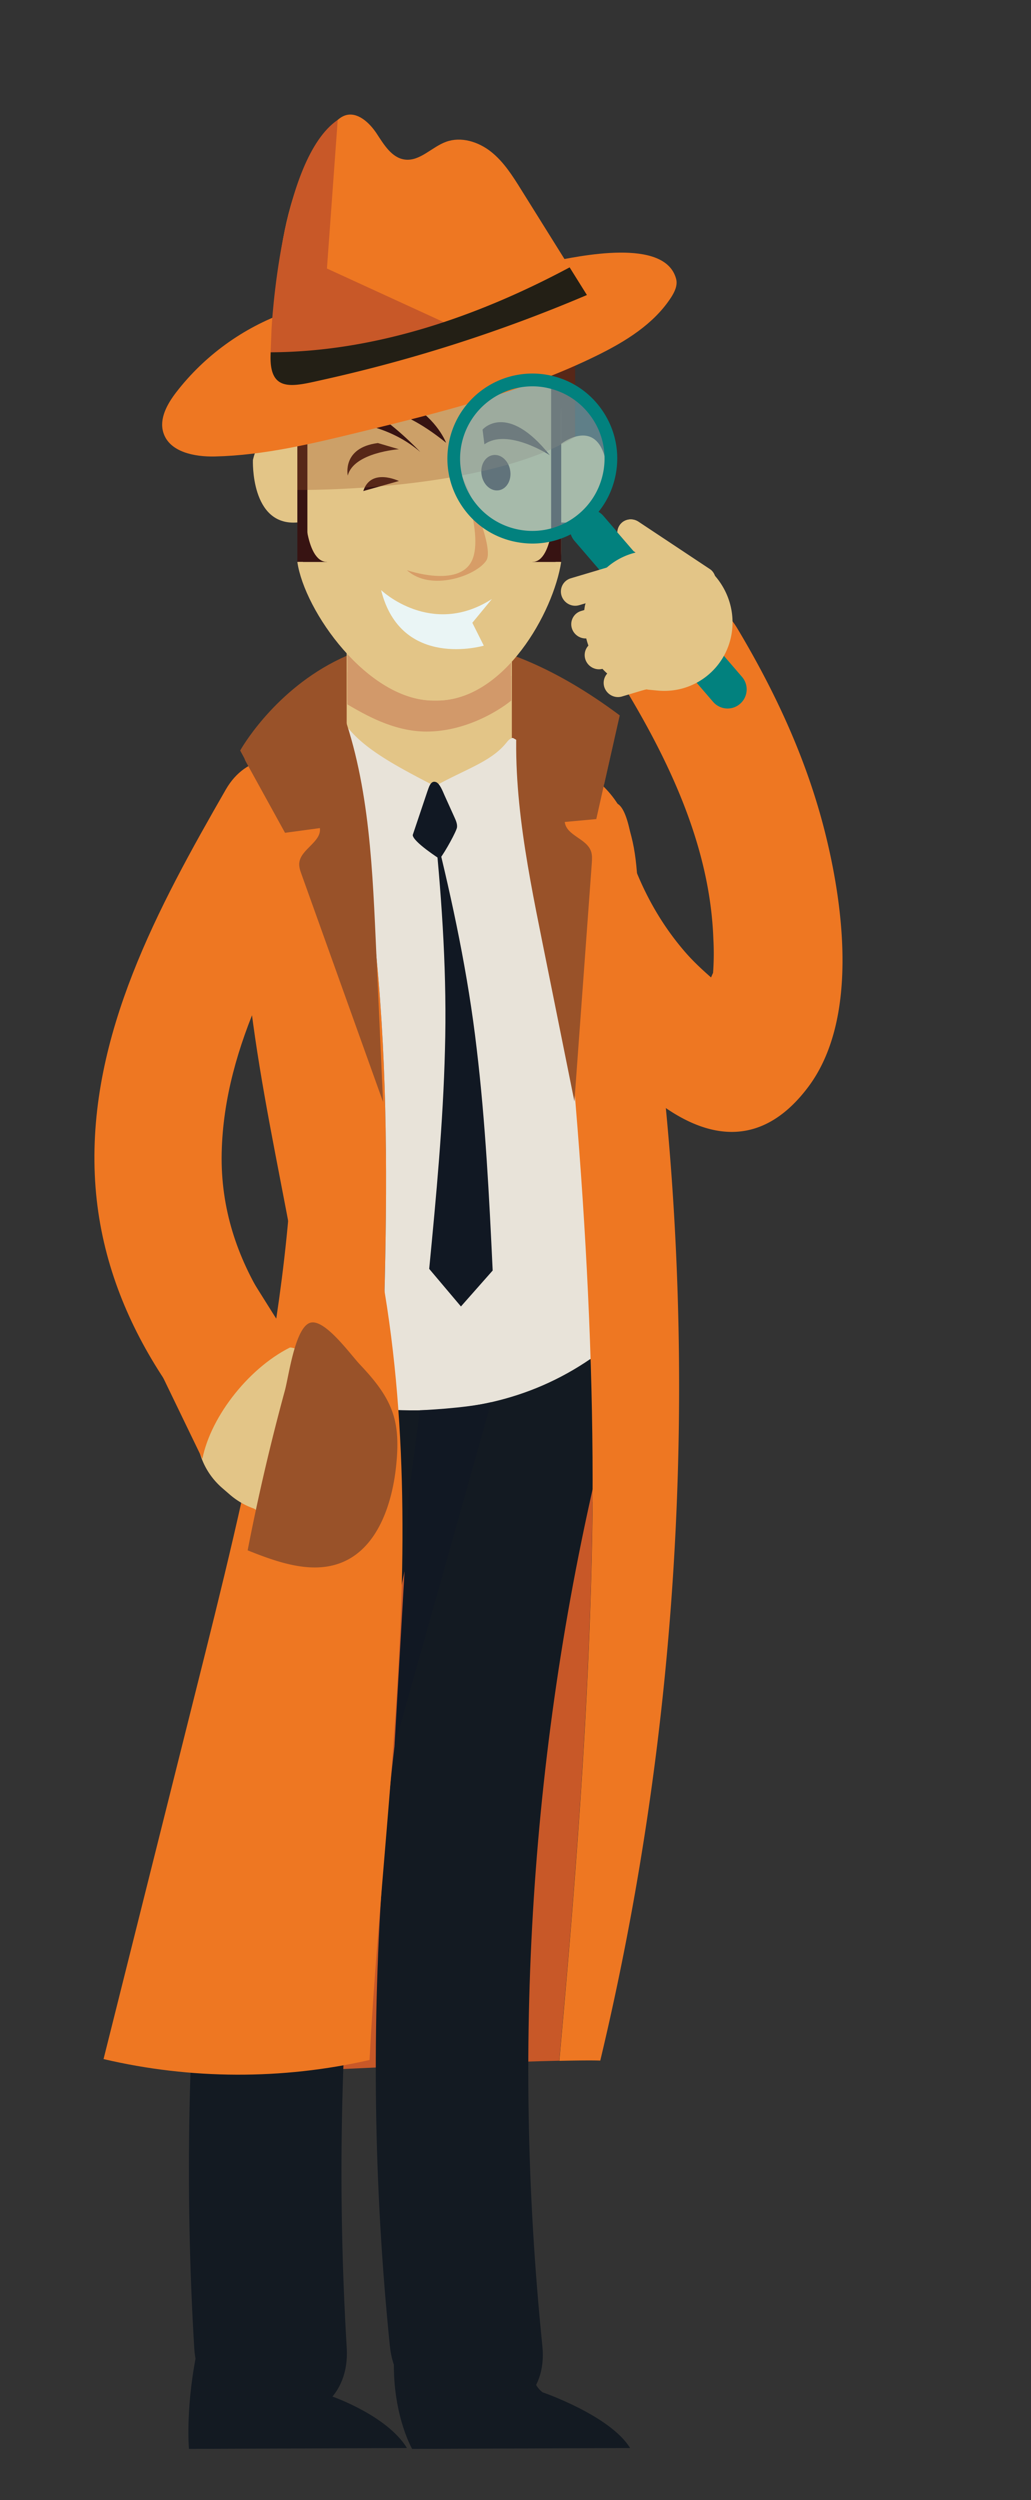 <svg xmlns="http://www.w3.org/2000/svg" xmlns:xlink="http://www.w3.org/1999/xlink" viewBox="0 0 168.27 407.69" xmlns:v="https://vecta.io/nano"><rect x="0" y="0" width="168.27" height="407.69" fill="#333333" stroke="none"/><path d="M39.2 122.39s20.36-36.75 61.95-5.73l-2.54 11.21-56.67-.4-2.74-5.08z" fill="#995229"/><g fill="#e72"><path d="M81.32 139.97c4 15.34 31.54 62.61 50.58 37.3 8.18-10.88 5.84-29.2 2.78-41.42-2.98-11.91-8.08-22.91-14.35-33.39-6.85-11.44-24.79-1.02-17.91 10.47 7.32 12.23 13.5 25.72 14.01 40.23a43.73 43.73 0 0 1-.05 5.49c-2.09 4.52-.94 5.87 3.46 4.06-2.75-2.5-5.59-4.65-8.04-7.48-5.24-6.06-8.47-13.07-10.48-20.77-3.37-12.91-23.38-7.44-20 5.51h0z"/><path d="M109.68 192.84c-1.07-15.26-2.87-30.46-5.41-45.54-.41-2.46-.82-14.87-3.53-16.25-4.88-2.49-6.88 5.77-7.36 8.96-.77 5.08-1.96 10.13-3.41 15.18 10.75 60.29 6.81 120.59 1.32 180.88 3.09-.07 5.46-.09 6.68-.04 4.06-17 7.16-34.23 9.3-51.58a478.7 478.7 0 0 0 2.41-91.61z"/></g><path d="M89.95 155.17c-9.16 31.76-29.42 63.03-30.61 95.32-1.04 28.32-16.03 59.79-20.2 87.82 5.79-.46 37.38-1.93 52.13-2.26 5.49-60.29 9.43-120.58-1.32-180.88z" fill="#c85828"/><path d="M75.09 226.28c-12.8 51.06-16.79 103.91-11.46 156.29 1.61 15.78 26.51 15.95 24.89 0C83.4 332.3 86.8 281.92 99.09 232.9c3.89-15.54-20.11-22.17-24-6.62h0zm-27.75 1.11c-13.43 50.66-18.76 103.17-15.64 155.5.95 15.92 25.85 16.03 24.89 0-3-50.24 1.86-100.22 14.75-148.88 4.11-15.5-19.89-22.11-24-6.62h0z" fill="#131a22"/><path d="M54.73 118.66c-4.37.3-8.35 1.29-11.13 3.53-6.28 5.08-4.18 20.47-3.88 27.64 1.09 26.04 9.07 51.16 11.58 77.03.68 6.97 1.72 15.23 7.94 18.45.75.39 1.54.67 2.35.88 1.31-42.53 4.47-86.65-6.86-127.53z" fill="#e72"/><path d="M62.16 229.79c12.62.93 24.07-1.21 34.32-8.26-.77-33.09-4.36-65.86-8.97-99.02-3.25-.9-6.68-1.44-9.94-1.89-5.73-.79-14.93-2.51-22.83-1.96 9.86 35.65 8.73 73.75 7.42 111.13z" fill="#e8e3d9"/><path d="M104.15 145.96c-.19-5.13-.57-10.5-3.32-14.83-2.95-4.65-7.9-7.12-13.32-8.62 5.43 39.02 9.45 83.42 9.2 122.45 1.28-1.27 1.65-8.07 2.47-9.7 1.87-3.71 2.19-7.99 2.47-12.14 1.73-25.69 3.47-51.43 2.5-77.16z" fill="#e72"/><path d="M118.75 115.54c-.87 0-1.74-.37-2.36-1.08L93.76 88.2a3.11 3.11 0 0 1 .33-4.39c1.3-1.12 3.27-.98 4.39.32l22.63 26.26a3.11 3.11 0 0 1-.33 4.39 3.09 3.09 0 0 1-2.03.76z" fill="#02817e"/><path d="M104.23 85.09c-1.04-.7-2.43-.43-3.09.6-.67 1.03.71 1.38 1.75 2.07l.88 2.34c-1.99.48-3.78 1.49-5.19 2.88l-.39-.02c-.45 1.95-1.38 3.51-2.54 5.13l-.18.66s-2.18 10.34 8.77 13.93l1.25-.26c.11.01.22.03.33.05l1.57.15c6.26.56 11.69-4.06 12.14-10.33.22-3.16-.88-6.13-2.83-8.38-.16-.43-.42-.83-.83-1.1l-11.64-7.72zm-27.19 48.87H63.08a6.52 6.52 0 0 1-6.5-6.5v-25.82a6.52 6.52 0 0 1 6.5-6.5h13.96a6.52 6.52 0 0 1 6.5 6.5v25.82c-.01 3.57-2.93 6.5-6.5 6.5z" fill="#e3c587"/><g fill="#d2996a"><path d="M83.42 101.62l-.2-2.13H56.69v14.76h26.73z"/><path d="M83.42 110.25c-2.29-1.83-7.62-3.11-13.82-3.11-5.5 0-10.29 1.01-12.91 2.51v5.22c2.62 1.5 7.41 4.43 12.91 4.43 6.2 0 11.53-3.2 13.82-5.04v-4.01z"/></g><path d="M44.8 76.4c0 7.91 8.57 14.32 19.15 14.32h10.77c10.57 0 19.14-6.41 19.14-14.32V56.11c0-7.9-8.57-14.31-19.14-14.31H63.95c-10.58 0-19.15 6.41-19.15 14.31V76.4z" fill="#371312"/><g fill="#e3c587"><path d="M74.79 49.48h-9.46c-9.28 0-16.8 8.19-16.8 18.3v.78 21.4.32c0 7.5 10.79 23.97 22.25 23.97h.5c11.93 0 20.31-17.14 20.31-24.64v-.32-20.74-.78c0-10.1-7.52-18.29-16.8-18.29z"/><path d="M41.28 75s-.45 10.83 7.25 10.2v-2.64-7.35-2.85c-.3-.23-5.68-4.16-7.25 2.64zm57.56 0s.45 10.83-7.25 10.2v-2.64-7.35-2.85c.31-.23 5.68-4.16 7.25 2.64z"/></g><g fill="#371312"><use xlink:href="#B"/><use xlink:href="#B" x="0.11" y="-2.23"/><use xlink:href="#B" y="-4.05"/><path d="M48.53 58.78h1.64v32.86h-1.64zm41.42 0h1.64v32.86h-1.64z"/><path d="M49.68 81.78s-.04 9.86 3.71 9.86l-3.59 2.1-.45-2.65.33-9.31zm40.77 0s.04 9.86-3.57 9.86l3.46 2.1.43-2.65-.32-9.31z"/></g><path d="M48.53 91.64c1.14 7.96 11.41 22.59 22.29 22.59h.5c11.02 0 19.02-14.42 20.27-22.59H48.53z" fill="#e3c587"/><path d="M66.41 92.98s8.5 2.96 10.62-1.58c2.11-4.54-2.51-15.66-2.51-15.66s6.44 13.17 4.86 15.65c-1.59 2.48-9.06 5.16-12.97 1.59z" fill="#d79d67"/><path d="M62.2 96.23s8.17 7.81 18.09 1.45l-3.2 3.88 1.87 3.73c0 0-13.51 3.97-16.76-9.06z" fill="#eaf5f5"/><path d="M80.43 74.22c1.29-.23 2.55.87 2.83 2.45s-.53 3.05-1.82 3.28-2.55-.87-2.83-2.45c-.28-1.59.53-3.06 1.82-3.28zm9.31.02s-6.89-4.5-10.68-1.78l-.3-2.4c-.01-.01 3.96-4.62 10.98 4.18zm-28.07-1.99l3.44 1.01s-7.37.51-8.35 4.29c0 0-.99-4.54 4.91-5.3zm-2.38 7.83l5.82-1.64c0 .01-4.58-2.23-5.82 1.64z" fill="#371312"/><path d="M48.53 72.03v7.87s30.48.38 45.33-8.67V58.78s-10.63 6.03-45.33 13.25z" fill="#995128" opacity=".32"/><ellipse cx="86.45" cy="74.79" rx="12.84" ry="12.41" opacity=".6" fill="#7db2c1"/><g fill="#e3c587"><path d="M111.22 102.84h0c.38 1.2-.29 2.48-1.49 2.84l-11.32 3.37c-1.2.36-2.49-.33-2.88-1.54h0c-.38-1.2.29-2.48 1.49-2.84l11.32-3.37c1.21-.36 2.5.34 2.88 1.54z"/><use xlink:href="#C"/><use xlink:href="#C" x="-1.69" y="-5.33"/><path d="M114.32 107.37h0c.38 1.2-.29 2.48-1.49 2.84l-11.32 3.37c-1.2.36-2.49-.33-2.88-1.54h0c-.38-1.2.29-2.48 1.49-2.84l11.32-3.37a2.36 2.36 0 0 1 2.88 1.54z"/></g><path d="M36.85 128.76c-11.02 19.17-22.37 39.96-21.38 62.8.95 22.1 13.77 39.97 29.83 54.18 9.96 8.82 24.69-5.8 14.67-14.67-12.85-11.37-24.16-24.91-23.79-43.03.37-17.83 9.96-33.81 18.59-48.82 6.65-11.58-11.26-22.04-17.92-10.46h0z" fill="#e72"/><path d="M45.46 69.27s13.99-3.44 23.14 4.44c0 0-4.66-4.97-8.55-6.91 0 0 4.21-1.5 12.76 5.41 0 0-5.74-15.1-29.01-4.62" fill="#371312"/><g fill="#e72"><path d="M59.59 47.95c-4.33.75-8.68 1.51-12.82 2.97-7.09 2.51-13.42 7.1-18.01 13.05-1.46 1.9-2.81 4.29-2.1 6.58.99 3.18 5.1 3.97 8.43 3.89 8.07-.19 15.99-2.12 23.84-4.03 13.11-3.21 26.35-6.46 38.47-12.42 4.66-2.29 9.3-5.13 12.13-9.49.58-.9 1.1-1.98.82-3.02-1.81-6.8-15.93-3.69-20.49-2.8-10.05 1.97-20.19 3.52-30.27 5.27z"/><path d="M92.97 43.59l-7.92-12.68c-1.39-2.23-2.83-4.51-4.89-6.15s-4.9-2.54-7.37-1.63c-2.33.85-4.26 3.21-6.72 2.89-2.14-.28-3.41-2.44-4.6-4.25-1.19-1.8-3.2-3.66-5.22-2.92-.74.27-1.32.85-1.85 1.43-4.91 5.45-7.27 12.76-8.43 20.01-.9 5.59-1.6 11.48-1.79 17.15 16.94-.06 33.59-5.72 48.79-13.85z"/></g><path d="M44.32 53.65s1.37-27.66 10.8-34.1l-1.76 24.24 21.11 9.68-7.81 2.76-8.27.83-7.65.12-6.59.75" fill="#c85828"/><path d="M44.18 57.45l-.02.49c-.18 6.27 3.77 5.05 8.73 3.95a246.49 246.49 0 0 0 42.9-13.78l-2.82-4.51c-15.2 8.12-31.85 13.78-48.79 13.85z" fill="#231f15"/><path d="M86.91 88.64c-1.03 0-2.07-.12-3.11-.35-3.61-.82-6.68-3-8.65-6.14-1.97-3.13-2.6-6.85-1.78-10.46a13.87 13.87 0 0 1 16.59-10.43c3.61.82 6.68 3 8.65 6.14 1.97 3.13 2.6 6.85 1.78 10.46s-3 6.68-6.14 8.65a13.71 13.71 0 0 1-7.34 2.13zM86.88 63a11.82 11.82 0 0 0-11.49 9.17 11.72 11.72 0 0 0 1.51 8.89c1.68 2.66 4.29 4.52 7.36 5.22a11.72 11.72 0 0 0 8.89-1.51c2.66-1.68 4.52-4.29 5.22-7.36a11.72 11.72 0 0 0-1.51-8.89c-1.68-2.66-4.29-4.52-7.36-5.22a11.27 11.27 0 0 0-2.62-.3z" fill="#02817e"/><g fill="#e8e3d9"><path d="M70.98 128.2c-1.82 4.48-3.49 10.45-5.76 14.71a38.27 38.27 0 0 1-11.83-24.23c-.03-.36 2.45-.39 2.69-.31.73.23.89.58 1.42 1.14 2.93 3.15 7.65 5.69 13.48 8.69z"/><path d="M70.98 128.2c1.67 4.99 2.91 9.59 4.83 14.71 5.74-5.78 9.41-12.39 10.12-20.81.03-.33-2.1-1.83-2.3-1.76-.63.21-.76.54-1.21 1.05-2.5 2.89-6.45 4.05-11.44 6.81z"/></g><path d="M67.36 136.17c.04 1.11 4.4 3.9 4.4 3.9.97-1.26 2.77-4.58 2.83-5.16.06-.56-.18-1.1-.41-1.61l-1.65-3.65c-.25-.56-.75-1.9-1.39-2.12-.88-.31-1.16.93-1.4 1.56l-2.38 7.08z" fill="#111823"/><path d="M40.44 122.3c-.25.34-.56.68-.57 1.11 0 .32.15.61.3.88l6.35 11.52 5.69-.77c.29 2.27-3.18 3.44-3.37 5.72-.05.63.16 1.24.38 1.84l13.3 37.1-1.2-26.46c-.61-13.57-1.29-27.46-6.49-40-.33-.8-10.03 3.03-14.39 9.06zm59-3.15c.3.28.65.54.76.95.08.31.01.62-.06.92l-2.82 12.55-5.15.47c.29 2.27 3.6 2.67 4.31 4.84.19.6.15 1.24.11 1.86l-2.84 38.88-5.23-25.96c-2.68-13.31-5.38-26.95-3.81-40.25.1-.84 9.49.82 14.73 5.74z" fill="#995229"/><path d="M31.91 275.91L16.9 335.78c14.21 3.34 29.18 3.4 43.41.15 1.33-25.18 4.44-50.26 5.21-75.46s-.88-50.8-8.81-74.74c-2.42 1.27-6.41.74-8.3 2.72-1.86 1.95-1.1 7.49-1.32 9.96-.79 8.94-2.07 17.84-3.66 26.67-3.06 17.11-7.29 33.98-11.52 50.83z" fill="#e72"/><path d="M58.12 235.52c1.33.85 3.1.5 3.95-.79s.47-3.04-.85-3.9l-.42-.28-10.49-6.78-.12-.06c.16-.58.15-1.22-.07-1.83a3.24 3.24 0 0 0-4.05-2l-9.32 3.06c-1.54.51-2.39 2.06-2.07 3.59-3.86 4.85-3.23 11.93 1.57 16.11l1.26 1.09c1.2 1.04 2.55 1.8 3.96 2.29l.69.45 5.65 3.65c1.09.7 2.54.41 3.24-.66.7-1.08.4-2.51-.7-3.22l-.34-.24-.19-.12.52-.21 1.73 1.12c1.33.86 3.09.5 3.94-.8.85-1.29.48-3.03-.85-3.89l-.19-.13a8.33 8.33 0 0 0 .26-.37c1.44.81 3.27.4 4.16-.97.94-1.42.52-3.33-.94-4.28l-.45-.3-.77-.5c.01-.2 0-.4 0-.6l.89.57z" fill="#e3c587"/><path d="M70.05 206.92c1.15-11.91 2.27-23.79 2.57-35.66.34-11.87-.44-23.83-1.63-35.78 2.89 11.64 5.41 23.46 6.81 35.53 1.44 12.06 2.04 24.15 2.61 36.18l-5.18 5.86-5.18-6.13z" fill="#111823"/><path d="M40.42 252.82c5.28 2.12 11.29 4.21 16.35 1.52 5.13-2.73 7.33-9.46 7.92-15.65.25-2.63.3-5.35-.46-7.87-.99-3.29-3.25-5.93-5.53-8.35-1.57-1.67-5.8-7.59-8.14-6.74-2.43.89-3.43 8.72-4.07 11.05a360.17 360.17 0 0 0-6.07 26.04z" fill="#995229"/><path d="M33.03 237.9l-7.35-15.2c2.18-10.99 5.04-9.04 15.51-13.86l6.68 10.64c-6.9 3.19-13.42 11.28-14.84 18.42z" fill="#e72"/><path d="M68.52 229.98s7.37-.3 11.64-1.31L64.39 284.7l2.37-41.21 1.76-13.51z" fill="#111823"/><path d="M50.65 382.29s.65 6.29 3.61 8.53c0 0 8.9 3.08 12.16 8.39l-35.58.14s-.66-7.11 1.55-17.06m54.68 0s-1.48 5.59 1.48 7.83c0 0 11.03 3.78 14.29 9.09l-35.58.14s-3.67-6.37-2.86-16.54" fill="#131a22"/><path d="M103.72 90.1c-.04.01-.07.03-.11.04l14.49 16.81a11.01 11.01 0 0 0 1.38-4.65c.22-3.16-.88-6.13-2.83-8.38-.16-.43-.42-.83-.83-1.1l-11.63-7.73c-1.04-.7-2.43-.43-3.09.6a2.2 2.2 0 0 0-.35 1.12l2.64 3.06.33.23z" fill="#e3c587"/><defs ><path id="B" d="M86.77 54.88c-11.7-5.4-23.4 5.4-35.1 0v-2.7c11.7 5.4 23.4-5.4 35.1 0v2.7z"/><path id="C" d="M109.03 97.81h0c.38 1.2-.29 2.48-1.49 2.84l-11.32 3.37c-1.2.36-2.49-.33-2.88-1.54h0c-.38-1.2.29-2.48 1.49-2.84l11.32-3.37c1.21-.35 2.5.34 2.88 1.54z"/></defs></svg>